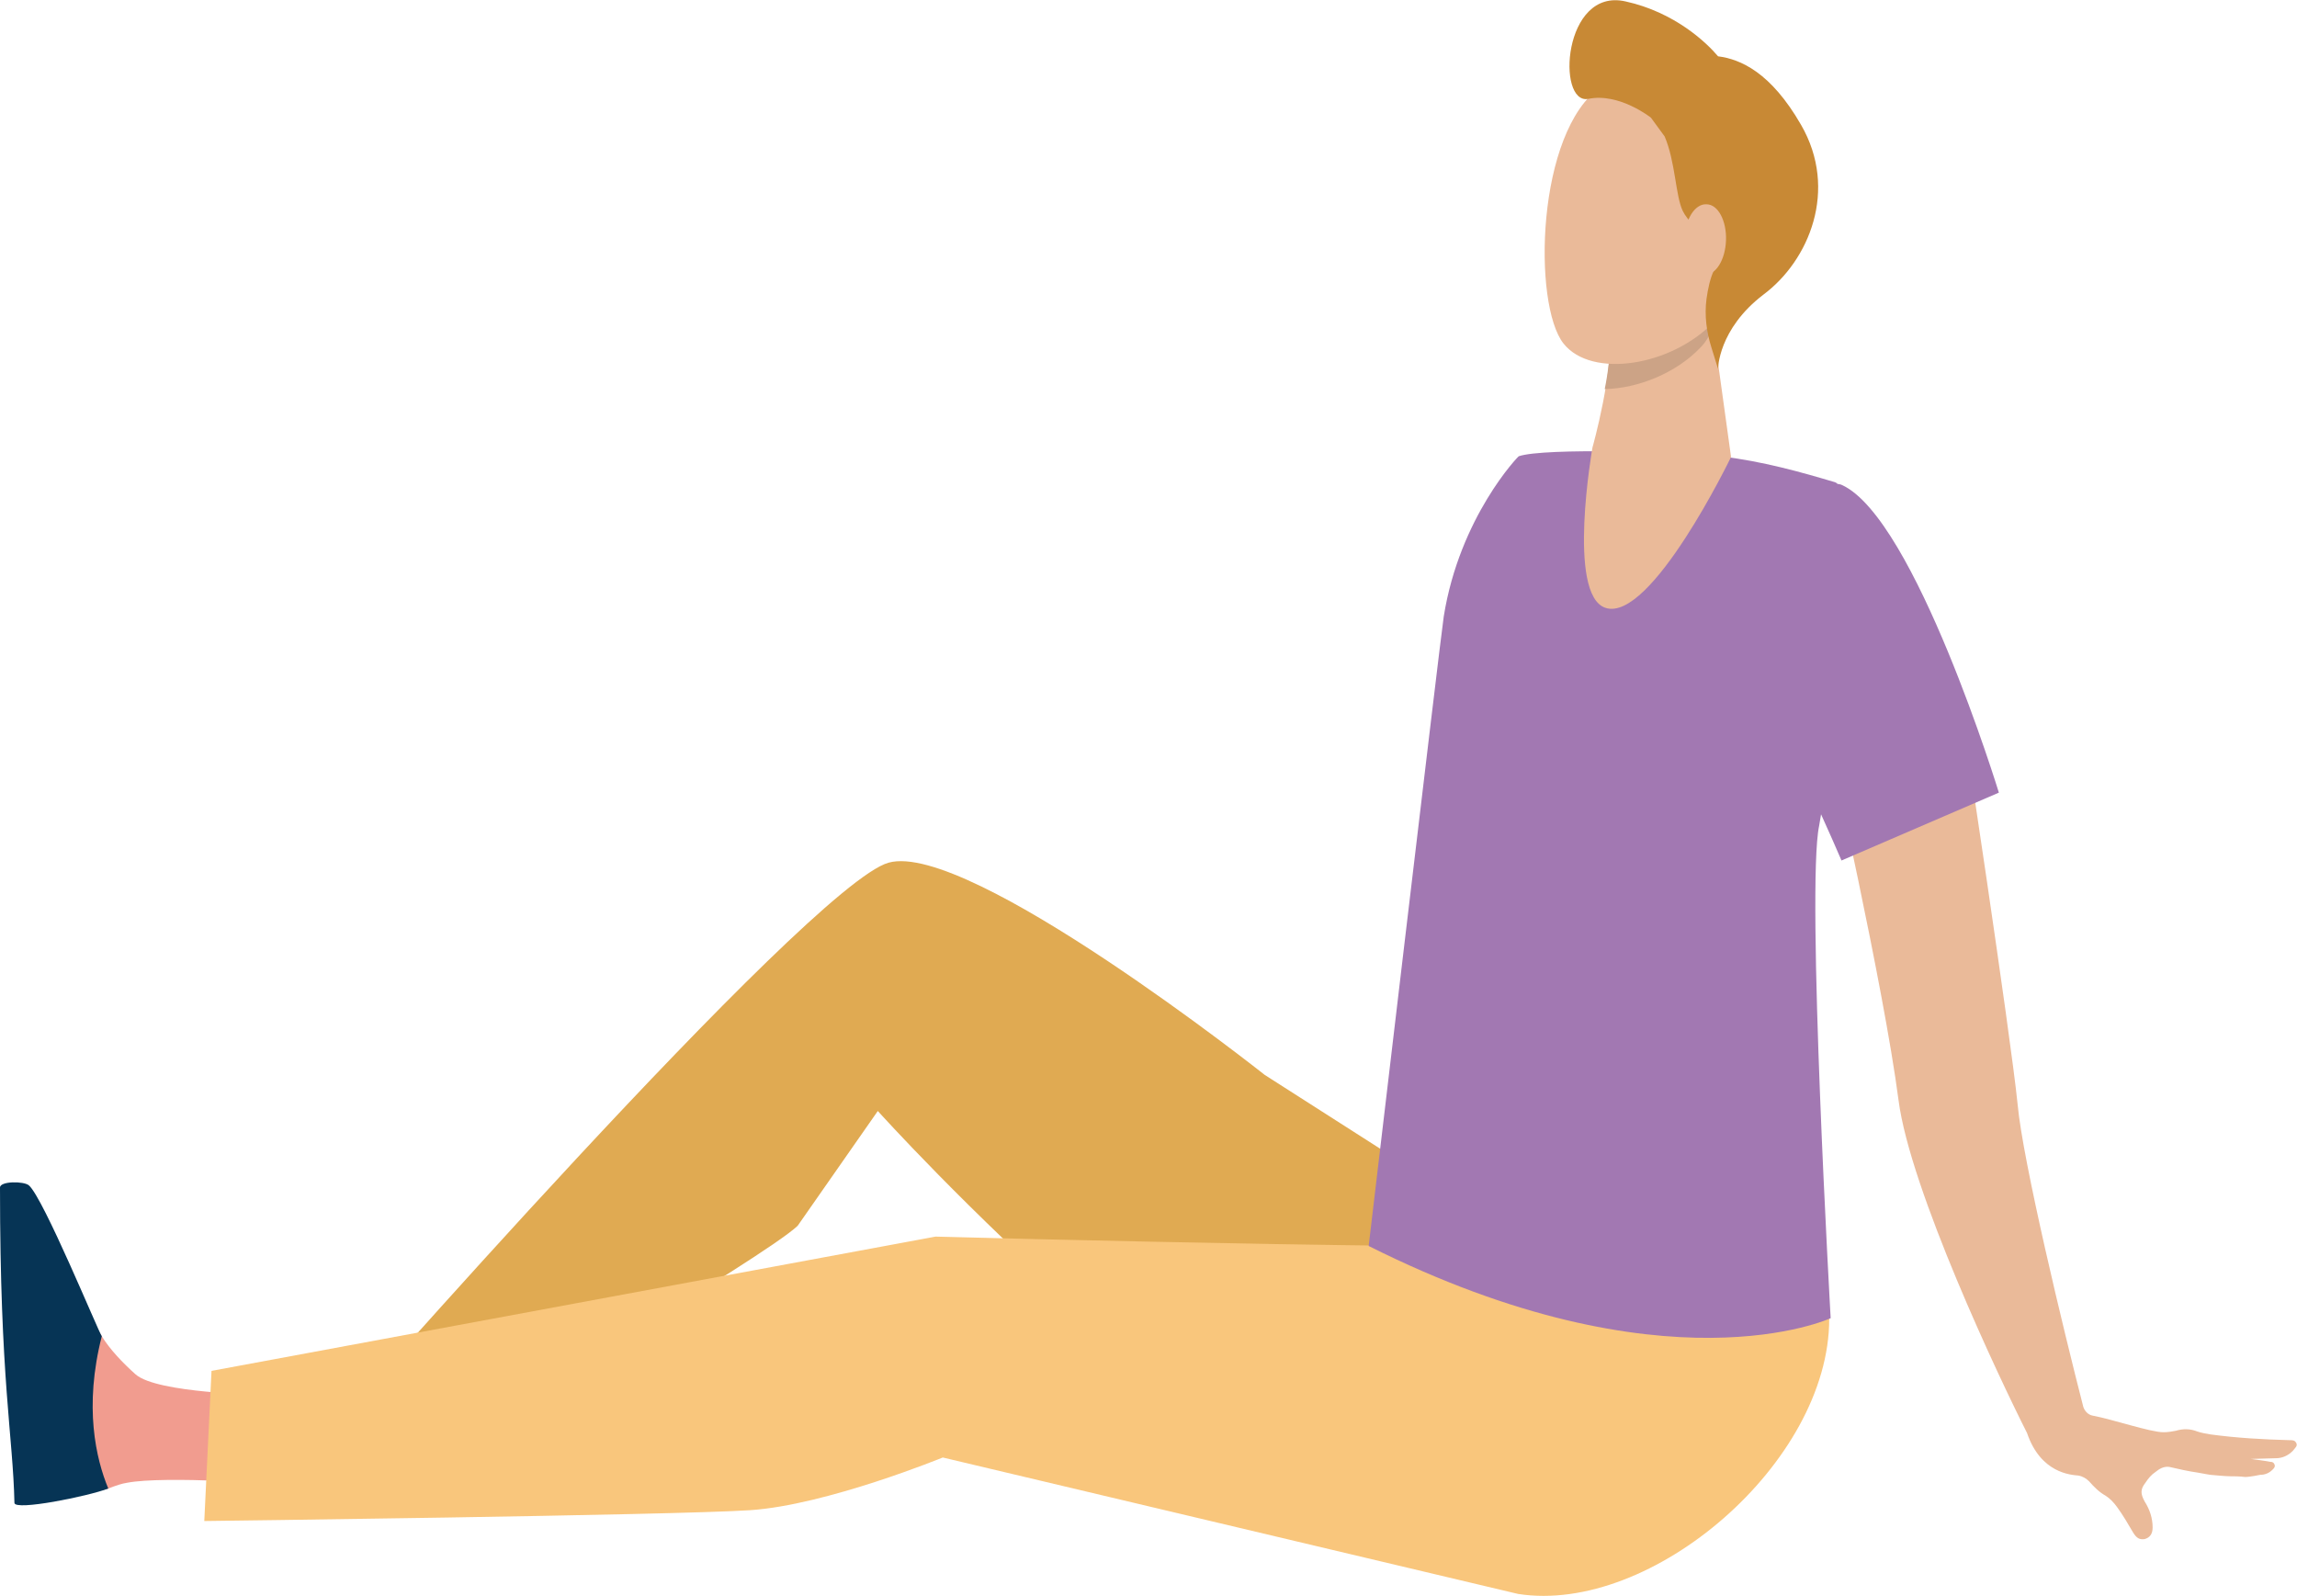 <?xml version="1.0" encoding="utf-8"?>
<!-- Generator: Adobe Illustrator 28.0.0, SVG Export Plug-In . SVG Version: 6.00 Build 0)  -->
<!DOCTYPE svg PUBLIC "-//W3C//DTD SVG 1.1//EN" "http://www.w3.org/Graphics/SVG/1.1/DTD/svg11.dtd">
<svg version="1.1" id="_レイヤー_1" xmlns:x="http://ns.adobe.com/Extensibility/1.0/" xmlns:i="http://ns.adobe.com/AdobeIllustrator/10.0/" xmlns:graph="http://ns.adobe.com/Graphs/1.0/"
	 xmlns="http://www.w3.org/2000/svg" xmlns:xlink="http://www.w3.org/1999/xlink" x="0px" y="0px" viewBox="0 0 318.2 221.1"
	 style="enable-background:new 0 0 318.2 221.1;" xml:space="preserve">
<style type="text/css">
	.st0{fill:#F19C8F;}
	.st1{fill:#063455;}
	.st2{fill:#E0AA52;}
	.st3{fill:#EABA99;}
	.st4{fill:#F9C67C;}
	.st5{fill:#A278B2;}
	.st6{fill:#CCA386;}
	.st7{fill:#C88935;}
</style>
<path class="st0" d="M39.1,205.6c0,0-16.3-1.2-21.5-0.2c-0.7,0.1-1.6,0.4-2.6,0.8c-2.9,1.1-12.1-1.6-12.1-1.6l-0.7-37
	c0-2,1.3-0.7,2.5,0.9c2,2.7,3.3,4.8,7.4,13.3c0.3,0.6,1.6,2.6,2,3.3c1.1,1.8,2.9,3.7,4.7,5.3c3,2.6,17.3,2.8,17.3,2.8L39.1,205.6
	L39.1,205.6z"/>
<path class="st1" d="M14.1,185.1c-2.5,9.8-0.8,17,0.9,21.1c-2.9,1.1-12.9,3.1-13,2c-0.2-9.3-2-17.1-2-43.7c0-0.9,3.3-0.9,4-0.3
	C6,165.9,13.6,184.4,14.1,185.1L14.1,185.1z"/>
<path class="st2" d="M244.5,193.2l-69.3-44.3c0,0-41-32.5-52.1-29.4c-11.1,3.1-78,79.5-78,79.5s16.5-0.1,17.7,0
	c0.9,0,43.2-24.9,47.7-29.2l11.1-15.9c0,0,50.2,55.7,82.2,60.7C243.5,220.7,244.5,193.2,244.5,193.2L244.5,193.2z"/>
<path class="st3" d="M318.1,199.9c-0.2-0.4-0.5-0.4-0.9-0.4c-3.7-0.1-7.3-0.3-11-0.8c-0.6-0.1-1.2-0.2-1.8-0.4c-1-0.4-2-0.4-3-0.1
	c-0.5,0.1-1.1,0.2-1.7,0.2c-1.8,0-7.1-1.8-9.8-2.3c-0.6-0.1-1.1-0.6-1.3-1.2c-2.7-10.5-8.4-34.1-9.1-41.9c-1-9.9-7.8-54.7-7.8-54.7
	l-18.3,5.1c0,0,7.5,33,9.6,49c1.6,12.4,14,38.6,17.8,46.1c1.9,5.6,6.1,5.8,7.1,5.9c0.6,0.1,1.1,0.4,1.5,0.8c0.7,0.8,1.4,1.5,2.3,2
	c0.6,0.4,1.1,0.9,1.6,1.6c0.8,1.1,1.5,2.3,2.2,3.5c0.5,0.8,0.9,1,1.6,0.9c0.7-0.2,1.1-0.7,1.1-1.6c0-1.3-0.4-2.5-1.1-3.6
	c-0.6-1.1-0.6-1.7,0.1-2.6c0.4-0.6,0.8-1.1,1.4-1.5c0.5-0.4,1.1-0.8,1.9-0.7c1.3,0.3,2.6,0.6,4,0.8l1.1,0.2l0.6,0.1
	c0.1,0,2,0.2,2.7,0.2c0.5,0,1.4,0,2.1,0.1c0.7,0,2.1-0.3,2.1-0.3c0.6,0,1.2-0.2,1.7-0.7c0.2-0.2,0.4-0.4,0.3-0.7
	c-0.1-0.3-0.3-0.4-0.6-0.4c-0.4-0.1-2.7-0.4-2.7-0.4c0.7,0,2.8-0.1,3.5-0.1c0.9,0,1.7-0.4,2.3-1C318,200.5,318.3,200.3,318.1,199.9
	L318.1,199.9z"/>
<path class="st4" d="M248.9,179.7c0,0,2-11.1-17.7-7.6c-9.5,1.7-101.6-0.8-101.6-0.8L29.3,189.9l-1,20.8c0,0,65-0.8,75.6-1.5
	s26.7-7.3,26.7-7.3l79.7,18.9c18.5,2.9,43.1-18.2,43.1-38.1l-1.4-2.1L248.9,179.7L248.9,179.7z"/>
<path class="st5" d="M200,85.4c-0.5,3.3-10.4,87.2-10.4,87.2c41.1,20.6,64,10,64,10s-3.4-59.7-1.6-68.2c1.1-5.7,5.9-46.5,2.2-47.6
	c-4.7-1.4-10-2.9-15.9-3.6c-5-0.6-24.4-1.2-27.9,0C210.4,63.1,202.2,71.6,200,85.4L200,85.4z"/>
<path class="st5" d="M276.9,109.8l-21.8,9.4c0,0-7.8-18.3-12.6-25.2c-5.9-8.6,8.2-29,12.7-26.8C265.3,71.9,276.9,109.8,276.9,109.8z
	"/>
<path class="st3" d="M237.1,43.8l2.7,19.5c0,0-11.1,23-17.4,20.9c-5.4-1.8-1.8-22.2-1.8-22.2s3.1-11,2.3-16.5S237.1,43.8,237.1,43.8
	L237.1,43.8z"/>
<path class="st6" d="M222.9,45.5c-0.8-5.5,14.2-1.7,14.2-1.7l0.2,1.6c-0.5,1.1-1,2-1.7,2.7c-3.4,3.6-8.7,5.7-13.3,5.8
	C222.9,51,223.2,47.8,222.9,45.5L222.9,45.5z"/>
<path class="st3" d="M240,16.3c0.4-0.1,3.1,22.2-2.6,28.3c-5.8,6.1-16.9,7.9-20.8,3c-4.3-5.4-3.8-29.4,5.2-35.6S240,16.3,240,16.3
	L240,16.3z"/>
<path class="st7" d="M225.2,0.2c6.8,1.5,11.2,5.7,12.8,7.6c3.1,0.4,7.3,2.2,11.5,9.5c5.2,9,1.1,18.8-5.2,23.5
	c-6.3,4.8-6.3,10.3-6.3,10.3l-0.9-2.9c-0.7-2.2-1-4.5-0.7-6.8c0.2-1.4,0.5-2.9,1.1-4.1c1.5-3.2-3.1-5.4-4.4-8.1
	c-1-2.1-1-6.8-2.5-10.3l-1.9-2.6c0,0-4.4-3.5-8.7-2.6C215.6,14.5,216.5-1.8,225.2,0.2L225.2,0.2z"/>
<path class="st3" d="M233.4,33.1c-0.1,2.7,1.1,5,2.7,5c1.6,0,2.9-2.1,3-4.8s-1.1-5-2.7-5C234.8,28.2,233.4,30.4,233.4,33.1z"/>
</svg>
